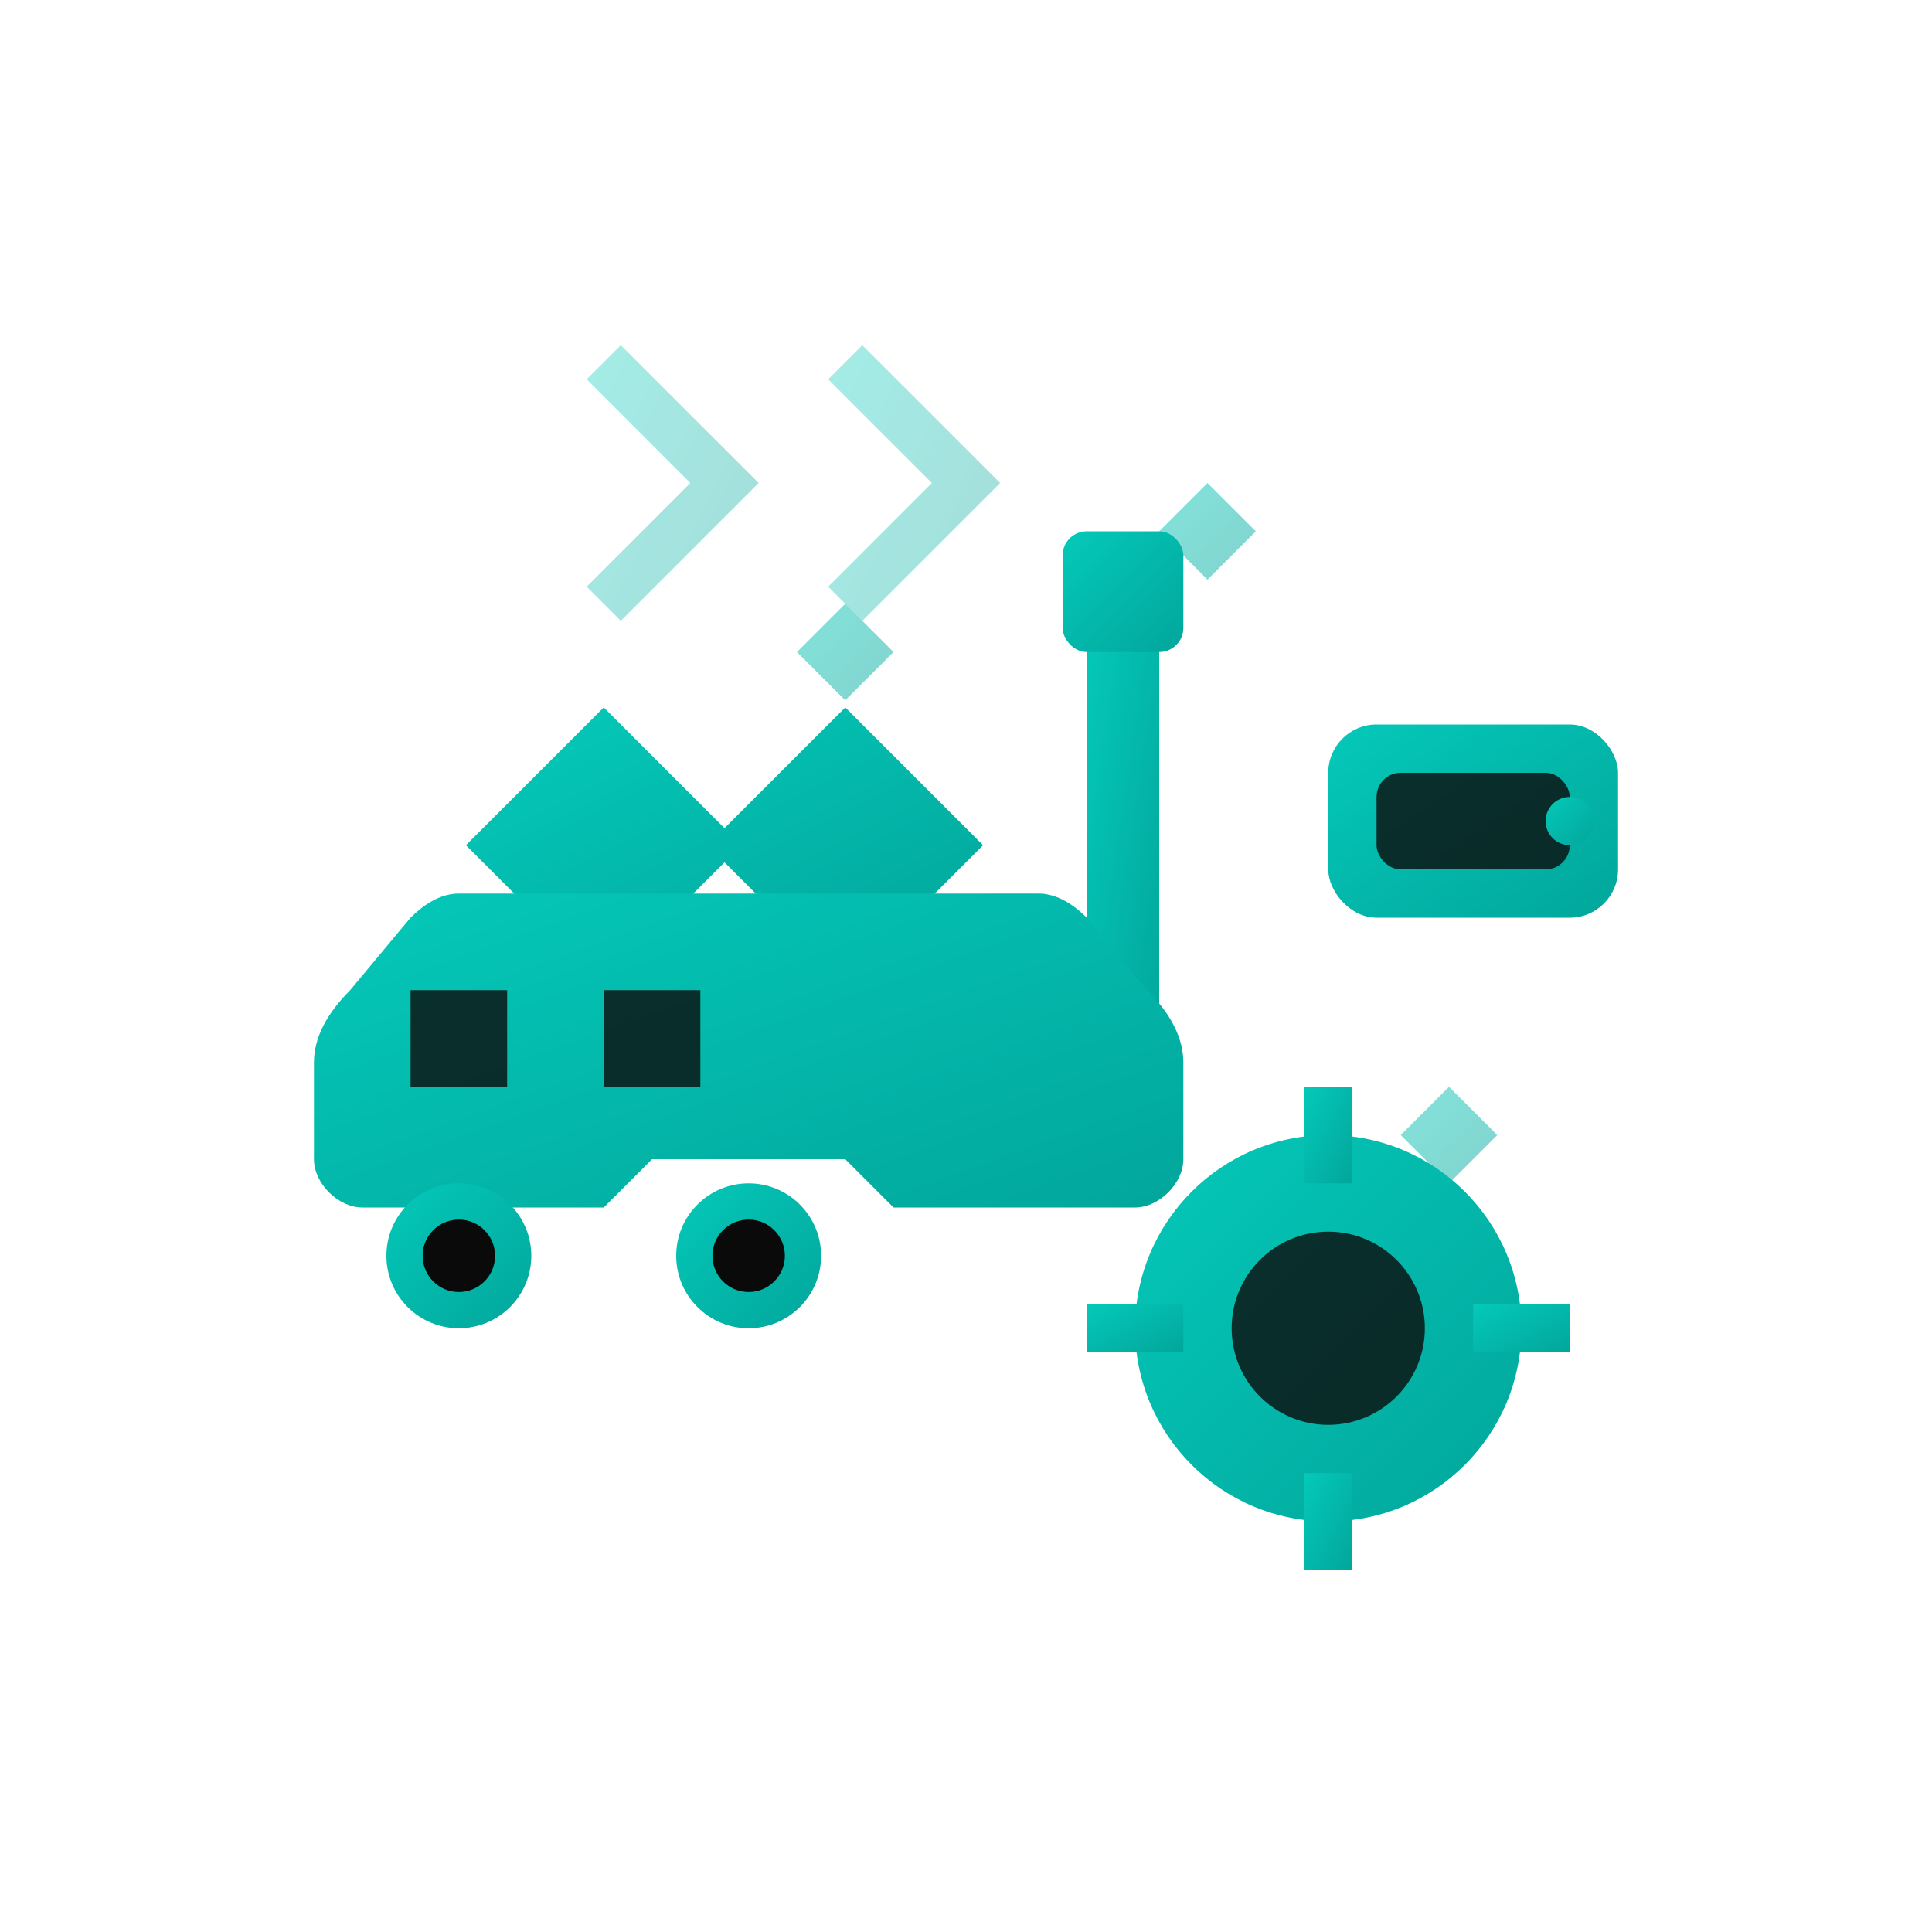 <svg width="80" height="80" viewBox="0 0 80 80" fill="none" xmlns="http://www.w3.org/2000/svg">
  <defs>
    <linearGradient id="servicesGradient" x1="0%" y1="0%" x2="100%" y2="100%">
      <stop offset="0%" style="stop-color:#04c9b9;stop-opacity:1" />
      <stop offset="100%" style="stop-color:#02a69b;stop-opacity:1" />
    </linearGradient>
    <filter id="servicesGlow" x="-50%" y="-50%" width="200%" height="200%">
      <feGaussianBlur stdDeviation="3" result="coloredBlur"/>
      <feMerge> 
        <feMergeNode in="coloredBlur"/>
        <feMergeNode in="SourceGraphic"/>
      </feMerge>
    </filter>
  </defs>
  
  <!-- Tools and service equipment -->
  <!-- Wrench -->
  <path d="M20 35 L25 30 L30 35 L35 30 L40 35 L35 40 L30 35 L25 40 Z" 
        fill="url(#servicesGradient)" filter="url(#servicesGlow)" stroke="url(#servicesGradient)" stroke-width="1"/>
  
  <!-- Screwdriver -->
  <rect x="45" y="25" width="3" height="20" fill="url(#servicesGradient)" filter="url(#servicesGlow)" rx="1"/>
  <rect x="44" y="22" width="5" height="5" fill="url(#servicesGradient)" filter="url(#servicesGlow)" rx="1"/>
  
  <!-- Diagnostic tool/multimeter -->
  <rect x="55" y="30" width="12" height="8" fill="url(#servicesGradient)" filter="url(#servicesGlow)" rx="2"/>
  <rect x="57" y="32" width="8" height="4" fill="#0a0a0a" opacity="0.8" rx="1"/>
  <line x1="59" y1="34" x2="63" y2="34" stroke="url(#servicesGradient)" stroke-width="1"/>
  <circle cx="65" cy="34" r="1" fill="url(#servicesGradient)"/>
  
  <!-- Car being serviced -->
  <path d="M15 50 L25 50 L27 48 L35 48 L37 50 L47 50 C48 50 49 49 49 48 L49 44 C49 43 48.5 42 47.5 41 L45 38 C44.5 37.5 43.8 37 43 37 L19 37 C18.2 37 17.5 37.5 17 38 L14.5 41 C13.5 42 13 43 13 44 L13 48 C13 49 14 50 15 50 Z" 
        fill="url(#servicesGradient)" filter="url(#servicesGlow)"/>
  
  <!-- Car windows -->
  <path d="M17 41 L17 45 L21 45 L21 41 Z M25 41 L25 45 L29 45 L29 41 Z" 
        fill="#0a0a0a" opacity="0.8"/>
  
  <!-- Car wheels -->
  <circle cx="19" cy="52" r="3" fill="url(#servicesGradient)" filter="url(#servicesGlow)"/>
  <circle cx="31" cy="52" r="3" fill="url(#servicesGradient)" filter="url(#servicesGlow)"/>
  <circle cx="19" cy="52" r="1.5" fill="#0a0a0a"/>
  <circle cx="31" cy="52" r="1.5" fill="#0a0a0a"/>
  
  <!-- Service indicators/sparks -->
  <path d="M35 25 L37 27 L35 29 L33 27 Z" fill="url(#servicesGradient)" filter="url(#servicesGlow)" opacity="0.7"/>
  <path d="M50 20 L52 22 L50 24 L48 22 Z" fill="url(#servicesGradient)" filter="url(#servicesGlow)" opacity="0.7"/>
  <path d="M60 45 L62 47 L60 49 L58 47 Z" fill="url(#servicesGradient)" filter="url(#servicesGlow)" opacity="0.7"/>
  
  <!-- Gear/cog for mechanical services -->
  <g transform="translate(55,55)">
    <circle cx="0" cy="0" r="8" fill="url(#servicesGradient)" filter="url(#servicesGlow)"/>
    <circle cx="0" cy="0" r="4" fill="#0a0a0a" opacity="0.8"/>
    <rect x="-1" y="-10" width="2" height="4" fill="url(#servicesGradient)"/>
    <rect x="-1" y="6" width="2" height="4" fill="url(#servicesGradient)"/>
    <rect x="6" y="-1" width="4" height="2" fill="url(#servicesGradient)"/>
    <rect x="-10" y="-1" width="4" height="2" fill="url(#servicesGradient)"/>
  </g>
  
  <!-- Installation arrows -->
  <path d="M25 15 L30 20 L25 25" fill="none" stroke="url(#servicesGradient)" stroke-width="2" filter="url(#servicesGlow)" opacity="0.6"/>
  <path d="M35 15 L40 20 L35 25" fill="none" stroke="url(#servicesGradient)" stroke-width="2" filter="url(#servicesGlow)" opacity="0.6"/>
</svg>
